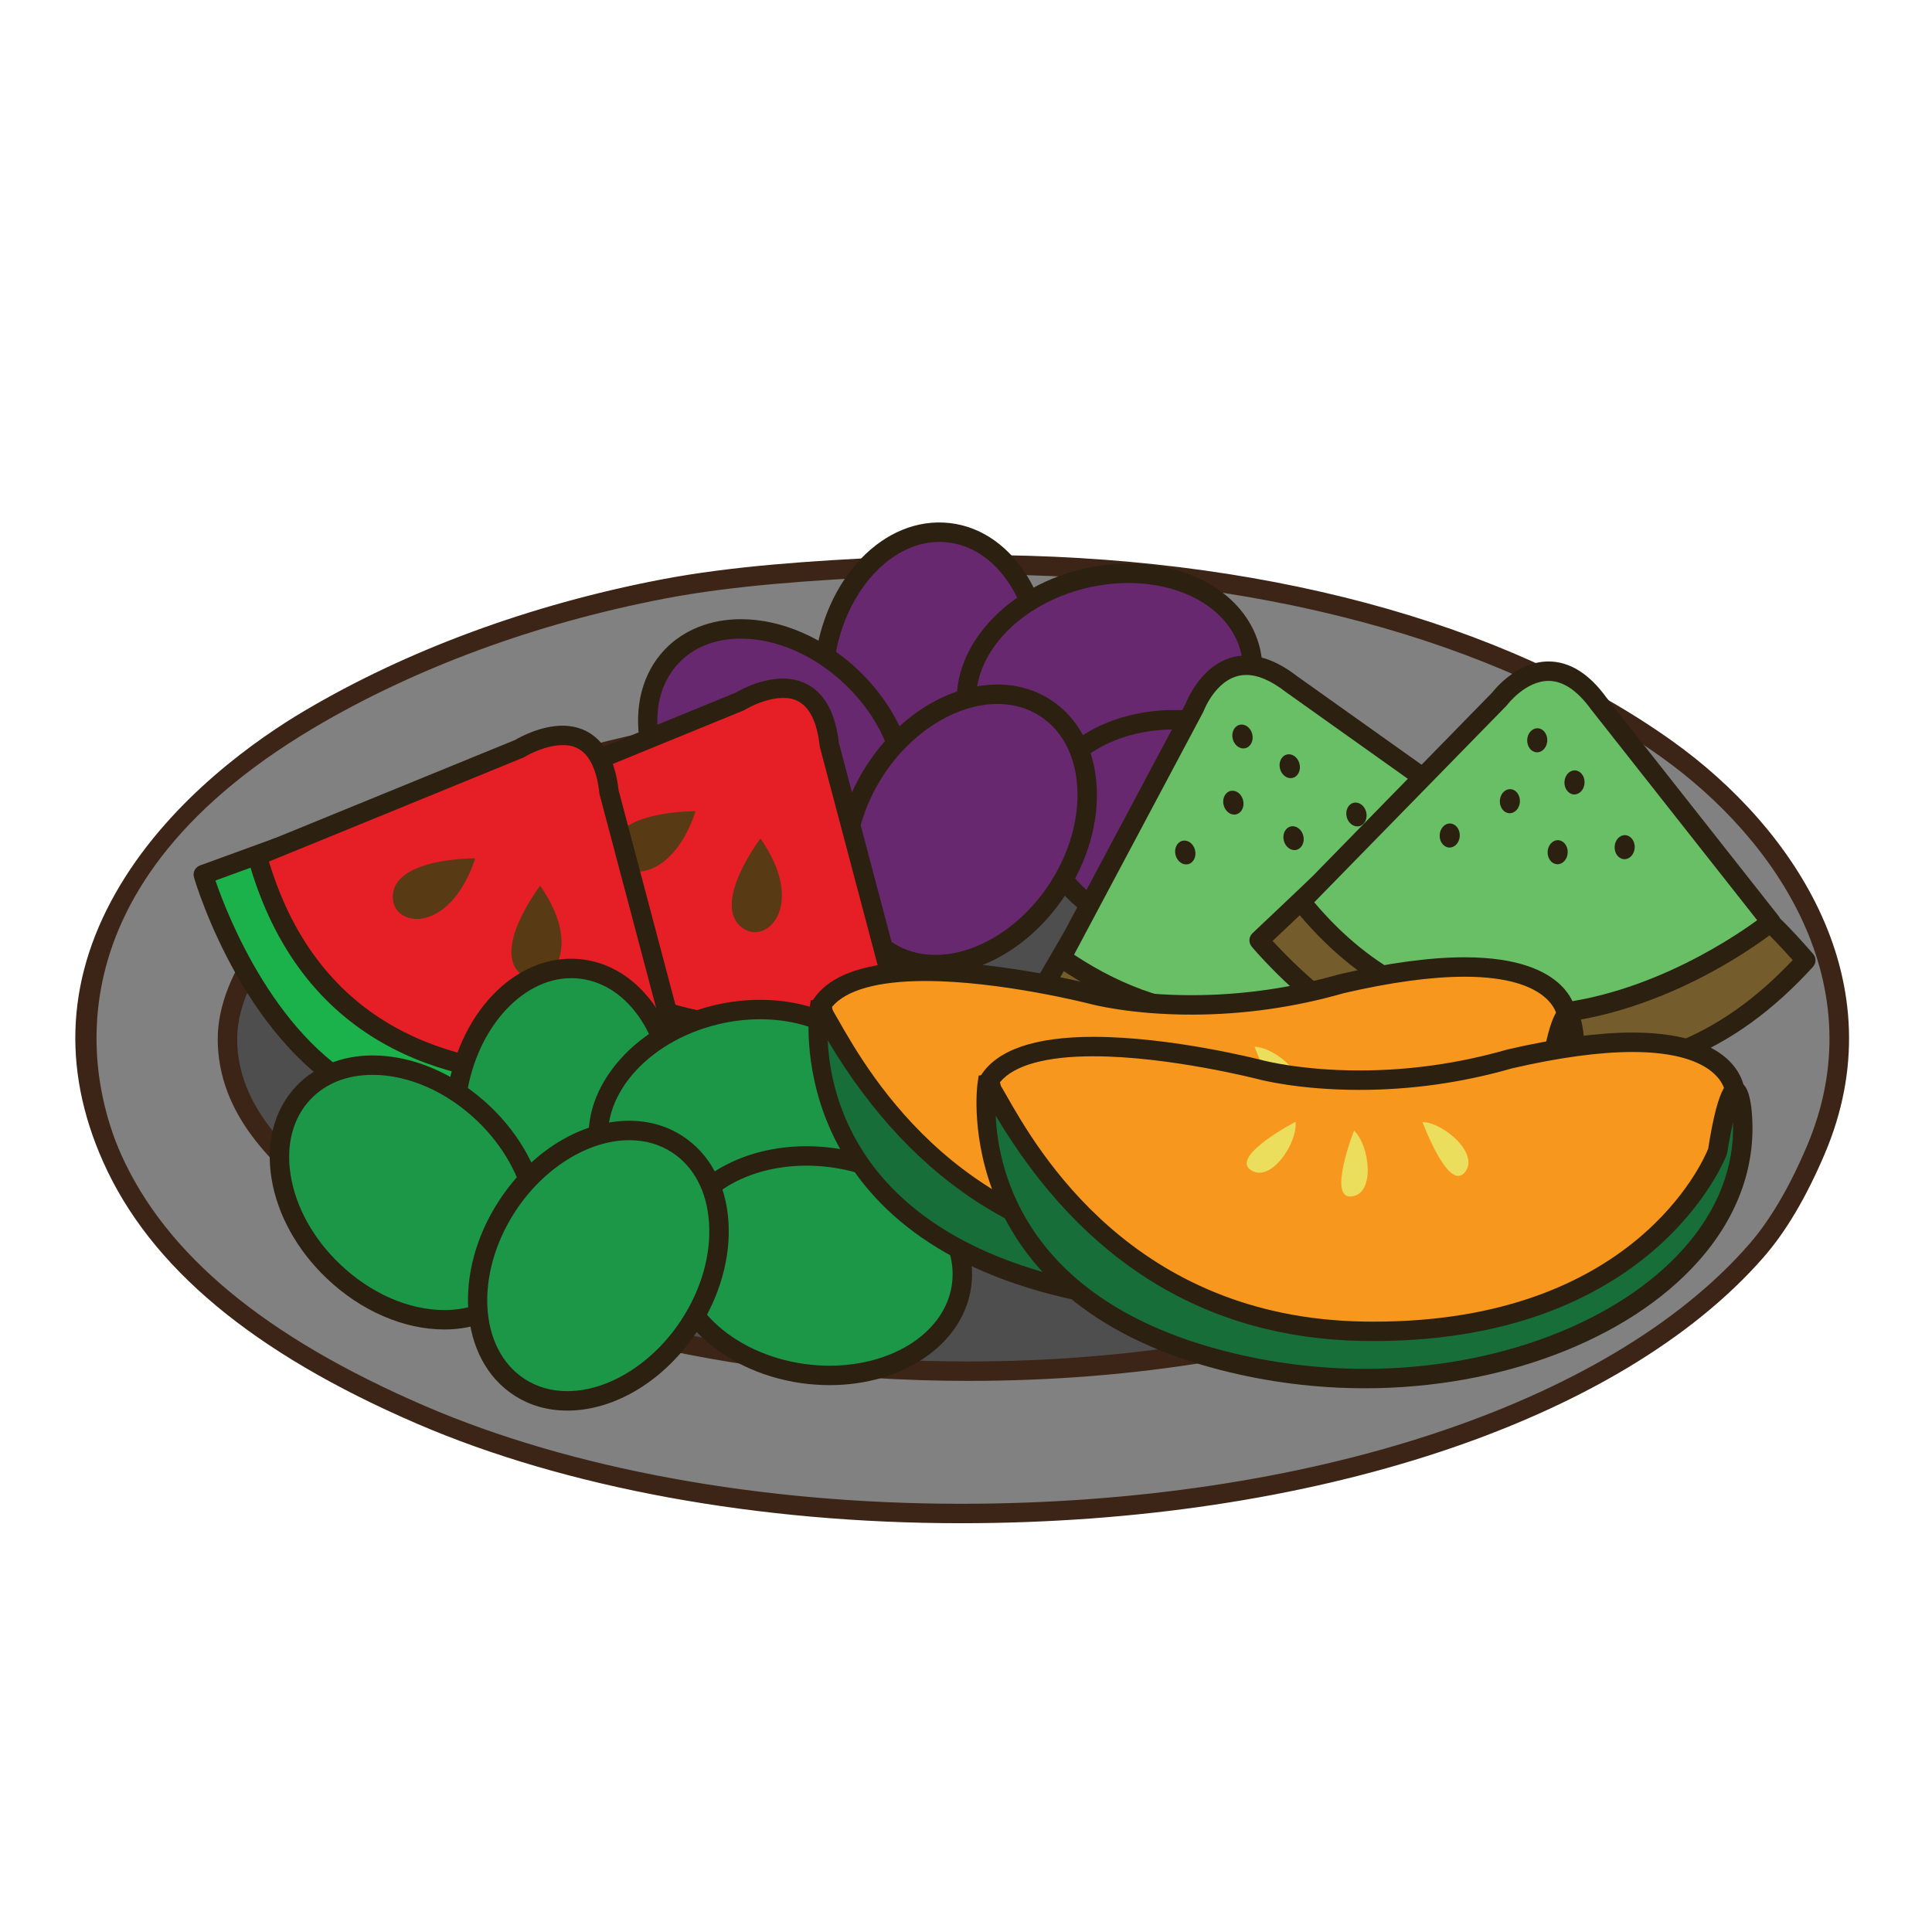 <?xml version="1.0" encoding="utf-8"?>
<!-- Generator: Adobe Illustrator 16.0.0, SVG Export Plug-In . SVG Version: 6.00 Build 0)  -->
<!DOCTYPE svg PUBLIC "-//W3C//DTD SVG 1.1//EN" "http://www.w3.org/Graphics/SVG/1.1/DTD/svg11.dtd">
<svg version="1.1" id="Layer_1" xmlns="http://www.w3.org/2000/svg" xmlns:xlink="http://www.w3.org/1999/xlink" x="0px" y="0px"
	 width="500px" height="500px" viewBox="0 0 500 500" enable-background="new 0 0 500 500" xml:space="preserve">
<g id="Layer_1_copy_40">
	<g>
		<g>
			<path fill="#4E4E4E" d="M458.476,277.247c0,51.29-94.468,92.869-210.991,92.869c-116.528,0-210.991-41.579-210.991-92.869
				c0-51.296,94.463-92.879,210.991-92.879C364.008,184.368,458.476,225.95,458.476,277.247z"/>
			<path fill="#3C2517" d="M247.484,372.63c-56.699,0-110.045-9.731-150.203-27.411c-40.82-17.97-63.302-42.107-63.302-67.973
				c0-25.868,22.477-50.007,63.302-67.978c40.158-17.68,93.504-27.417,150.203-27.417c56.694,0,110.041,9.737,150.204,27.417
				c40.818,17.971,63.301,42.109,63.301,67.978c0,25.863-22.481,50.003-63.301,67.973
				C357.524,362.898,304.179,372.63,247.484,372.63z M247.484,186.88c-114.956,0-208.479,40.538-208.479,90.366
				c0,49.826,93.522,90.357,208.479,90.357c114.954,0,208.474-40.531,208.474-90.357C455.958,227.418,362.438,186.88,247.484,186.88
				z"/>
		</g>
		<g>
			<path fill="#818181" d="M230.185,146.69c81.255-3.87,153.572,13.194,201.17,47.159c26.855,19.167,58.247,57.827,38.5,103.958
				c-3.744,8.736-8.748,18.377-15.398,25.981c-62.989,72.01-240.283,87.78-345.546,42.353
				c-36.137-15.601-66.477-36.398-79.886-66.412C5.249,246.52,47.244,205.577,80.038,186.15
				c25.009-14.809,56.004-26.885,91.438-33.685C189.324,149.033,209.723,147.66,230.185,146.69z M172.435,190.964
				c-35.378,7.081-65.175,18.252-89.508,37.54c-9.402,7.455-24.105,24.444-24.065,40.419c0.046,18.841,14.682,31.976,26.95,41.386
				c63.636,48.832,194.983,58.055,282.015,25.035c26.645-10.117,72.187-33.003,72.187-66.421c0-19.232-15.364-33.876-29.834-44.275
				c-44.167-31.73-109.271-43.746-179.022-40.422C209.697,185.247,190.767,187.293,172.435,190.964z"/>
			<path fill="#3C2517" d="M248.654,394.207c-52.274,0-102.255-9.15-140.737-25.754c-42.468-18.328-69.023-40.479-81.191-67.698
				c-10.959-24.528-9.464-48.68,4.439-71.781c13.67-22.708,35.683-37.933,47.59-44.985c26.623-15.767,58.521-27.521,92.245-33.991
				c18.291-3.519,39.194-4.876,59.069-5.821c7.555-0.358,15.165-0.542,22.604-0.542c72.638,0,136.615,17.107,180.146,48.168
				c31.524,22.507,58.423,62.432,39.344,106.993c-4.836,11.294-10.011,20.013-15.815,26.647
				C419.25,367.855,339.664,394.207,248.654,394.207z M252.673,148.664c-7.36,0-14.889,0.181-22.369,0.538
				c-19.682,0.935-40.377,2.275-58.357,5.732c-33.161,6.363-64.497,17.906-90.626,33.38
				c-72.874,43.168-56.699,95.405-50.003,110.389c11.629,26.02,37.337,47.324,78.589,65.132
				c37.872,16.343,87.146,25.34,138.748,25.34c89.602,0,167.736-25.688,203.91-67.04c5.449-6.234,10.354-14.517,14.979-25.32
				c17.905-41.812-7.707-79.548-37.646-100.917C387.21,165.438,324.272,148.664,252.673,148.664z M250.637,357.373
				c-0.008,0-0.004,0-0.008,0c-67.388,0-129.569-16.852-166.349-45.066c-13.785-10.578-27.887-23.998-27.932-43.375
				c-0.045-17.81,16.344-35.523,25.013-42.401c22.927-18.165,51.706-30.251,90.579-38.03c17.755-3.557,36.529-5.713,59.096-6.787
				c7.484-0.355,14.976-0.536,22.271-0.536c65.858,0,120.613,14.325,158.336,41.43c20.782,14.933,30.888,30.087,30.888,46.315
				c0,36.776-51.616,60.345-73.812,68.771C334.782,350.568,293.948,357.373,250.637,357.373z M253.307,186.206
				c-7.214,0-14.625,0.178-22.036,0.531c-22.302,1.062-40.842,3.188-58.342,6.692c-38.062,7.616-66.164,19.39-88.44,37.041
				c-9.31,7.384-23.146,23.715-23.113,38.449c0.045,17.192,13.153,29.565,25.968,39.397c35.928,27.568,96.97,44.029,163.286,44.029
				h0.009c42.1,0,83.397-6.871,116.297-19.353c21.217-8.058,70.565-30.429,70.565-64.071c0-14.49-9.417-28.307-28.79-42.233
				C371.845,200.205,318.104,186.206,253.307,186.206z"/>
		</g>
	</g>
	<g>
		<path fill="#682870" d="M269.337,178.298c-2.331,20.576-16.76,35.829-32.232,34.079c-15.466-1.755-26.117-19.854-23.786-40.429
			c2.331-20.572,16.764-35.829,32.228-34.079C261.018,139.625,271.668,157.723,269.337,178.298z"/>
		<path fill="#2C2010" d="M239.527,215.027c-0.899,0-1.798-0.048-2.706-0.152c-16.819-1.907-28.485-21.291-25.997-43.211
			c2.483-21.936,17.904-38.237,35.005-36.292c16.821,1.908,28.487,21.292,26.01,43.209
			C269.48,199.361,255.589,215.027,239.527,215.027z M243.123,140.248c-13.276,0-25.273,14.049-27.308,31.985
			c-2.171,19.161,7.507,36.051,21.57,37.645c14.1,1.599,27.309-12.967,29.456-31.864c2.167-19.163-7.51-36.05-21.581-37.644
			C244.547,140.289,243.833,140.248,243.123,140.248z"/>
	</g>
	<g>
		
			<ellipse transform="matrix(0.973 -0.232 0.232 0.973 -33.304 71.59)" fill="#682870" cx="287.172" cy="177.137" rx="37.491" ry="28.188"/>
		<path fill="#2C2010" d="M282.371,208.436c-17.255,0-30.962-8.841-34.106-21.996c-3.93-16.464,10.324-34.03,31.775-39.157
			c3.966-0.948,7.981-1.427,11.944-1.427c17.254,0,30.958,8.836,34.104,21.99c3.938,16.466-10.316,34.032-31.771,39.163
			C290.35,207.957,286.33,208.436,282.371,208.436z M291.984,150.884c-3.568,0-7.193,0.434-10.773,1.29
			c-18.76,4.482-31.34,19.33-28.055,33.097c2.592,10.849,14.333,18.135,29.215,18.135c3.564,0,7.193-0.435,10.773-1.29
			c18.76-4.483,31.341-19.332,28.051-33.101C318.604,158.17,306.862,150.884,291.984,150.884z"/>
	</g>
	<g>
		<path fill="#682870" d="M303.104,242.576c-20.51-2.862-35.389-17.674-33.239-33.099c2.147-15.419,20.518-25.595,41.024-22.736
			c20.511,2.86,35.39,17.676,33.239,33.093C341.98,235.255,323.61,245.434,303.104,242.576z"/>
		<path fill="#2C2010" d="M309.981,245.572c-2.391,0-4.817-0.171-7.224-0.506c-21.846-3.045-37.717-19.164-35.385-35.935
			c2.052-14.709,17.462-25.387,36.637-25.387c2.393,0,4.822,0.171,7.229,0.507c10.453,1.458,19.879,5.913,26.54,12.547
			c6.852,6.822,9.989,15.127,8.837,23.384C344.568,234.898,329.158,245.572,309.981,245.572z M304.011,188.775
			c-16.644,0-29.956,8.854-31.659,21.051c-1.947,14.02,12.002,27.592,31.104,30.262c2.171,0.305,4.369,0.458,6.527,0.458
			c16.646,0,29.953-8.856,31.656-21.058c0.926-6.654-1.703-13.446-7.405-19.127c-5.893-5.869-14.311-9.822-23.688-11.131
			C308.368,188.927,306.168,188.775,304.011,188.775z"/>
	</g>
	<g>
		<path fill="#682870" d="M220.44,175.302c14.994,14.284,18.438,34.997,7.696,46.269c-10.737,11.272-31.598,8.829-46.583-5.458
			c-14.99-14.287-18.436-35-7.695-46.271C184.595,158.574,205.451,161.017,220.44,175.302z"/>
		<path fill="#2C2010" d="M210.285,231.169c-10.537,0-21.642-4.829-30.468-13.238c-15.968-15.217-19.458-37.567-7.781-49.823
			c4.834-5.069,11.819-7.861,19.675-7.861c10.536,0,21.641,4.824,30.47,13.235c15.964,15.212,19.459,37.563,7.778,49.82
			C225.129,228.375,218.141,231.169,210.285,231.169z M191.711,165.275c-6.562,0-12.104,2.18-16.031,6.303
			c-9.766,10.246-6.354,29.407,7.606,42.713c7.9,7.532,17.741,11.848,26.999,11.848c6.558,0,12.104-2.179,16.033-6.306
			c9.767-10.25,6.354-29.41-7.609-42.71C210.809,169.593,200.968,165.275,191.711,165.275z"/>
	</g>
	<g>
		
			<ellipse transform="matrix(0.546 -0.838 0.838 0.546 -66.244 307.173)" fill="#682870" cx="250.128" cy="214.671" rx="37.494" ry="28.189"/>
		<path fill="#2C2010" d="M242.108,252.163c-5.112,0-9.763-1.338-13.815-3.978c-6.989-4.551-11.198-12.369-11.853-22.016
			c-0.631-9.376,2.189-19.414,7.952-28.262c8.332-12.8,21.263-20.75,33.738-20.75c5.112,0,9.761,1.336,13.815,3.976
			c6.99,4.549,11.197,12.367,11.848,22.013c0.637,9.379-2.186,19.417-7.943,28.266C267.516,244.211,254.589,252.163,242.108,252.163
			z M258.131,182.185c-10.633,0-22.225,7.248-29.525,18.466c-5.172,7.941-7.707,16.882-7.146,25.18
			c0.547,8.03,3.944,14.473,9.576,18.143c3.224,2.096,6.949,3.158,11.072,3.158c10.633,0,22.225-7.245,29.529-18.468
			c5.168-7.938,7.703-16.878,7.143-25.176c-0.547-8.034-3.948-14.475-9.58-18.141C265.979,183.249,262.254,182.185,258.131,182.185z
			"/>
	</g>
	<g>
		<g>
			<path fill="#755C2D" d="M277.501,242.586l-10.455,17.938c0,0,37.713,25.441,70.272,16.57c32.56-8.863,52.639-22.214,66.94-51.395
				c-19.726-12.614-18.455-8.205-18.455-8.205L277.501,242.586z"/>
			<path fill="#2C2010" d="M322.622,281.486c-0.003,0-0.003,0-0.003,0c-28.664,0-55.837-18.104-56.982-18.875
				c-1.096-0.74-1.431-2.209-0.766-3.352l10.455-17.941c0.349-0.599,0.933-1.025,1.605-1.183l107.113-24.815
				c0.429-0.473,1.253-1.086,2.666-1.086c1.841,0,5.8,0.971,18.904,9.346c1.075,0.692,1.465,2.079,0.898,3.227
				c-13.857,28.278-33.075,43.058-68.535,52.713C333.191,280.826,328.024,281.486,322.622,281.486z M270.438,259.695
				c6.711,4.09,29.341,16.765,52.183,16.765h0.003c4.956,0,9.678-0.603,14.035-1.788c33.026-8.992,51.268-22.557,64.334-48.063
				c-8.564-5.364-12.171-6.818-13.551-7.205c-0.306,0.264-0.669,0.45-1.066,0.539l-107.249,24.85L270.438,259.695z"/>
		</g>
		<g>
			<path fill="#68BF65" d="M274.684,247.884l34.474-64.764c0,0,7.315-19.803,24.953-6.163l58.707,41.769
				C392.816,218.727,341.065,293.956,274.684,247.884z"/>
			<path fill="#2C2010" d="M318.478,265.336c-15.306,0-30.522-5.18-45.229-15.385c-1.048-0.726-1.387-2.123-0.788-3.246
				l34.408-64.634c0.625-1.585,5.293-12.421,15.666-12.421c4.138,0,8.551,1.79,13.112,5.318l58.632,41.706
				c1.115,0.799,1.391,2.342,0.613,3.476c-0.319,0.461-7.931,11.429-21.12,22.543C356.189,257.505,337.069,265.336,318.478,265.336z
				 M277.962,247.074c13.269,8.781,26.89,13.232,40.516,13.232c36.896,0,64.295-32.554,70.797-41.02l-56.624-40.279
				c-3.741-2.893-7.116-4.329-10.116-4.329c-7.491,0-10.982,9.218-11.017,9.313c-0.041,0.104-0.086,0.208-0.142,0.309
				L277.962,247.074z"/>
		</g>
		<g>
			<path fill="#2C2010" d="M321.715,207.101c0.413,1.673-0.383,3.301-1.775,3.647c-1.396,0.346-2.859-0.733-3.27-2.402
				c-0.416-1.666,0.38-3.298,1.778-3.644C319.842,204.361,321.303,205.436,321.715,207.101z"/>
		</g>
		<g>
			<path fill="#2C2010" d="M324.08,189.983c0.412,1.667-0.387,3.298-1.781,3.646c-1.394,0.344-2.858-0.734-3.271-2.402
				c-0.408-1.667,0.387-3.299,1.775-3.645C322.202,187.239,323.667,188.312,324.08,189.983z"/>
		</g>
		<g>
			<path fill="#2C2010" d="M337.292,216.292c0.414,1.669-0.379,3.301-1.772,3.65c-1.395,0.342-2.862-0.736-3.271-2.401
				c-0.413-1.669,0.379-3.301,1.776-3.644C335.418,213.548,336.887,214.625,337.292,216.292z"/>
		</g>
		<g>
			<path fill="#2C2010" d="M309.276,220.002c0.411,1.669-0.385,3.305-1.778,3.646c-1.395,0.343-2.857-0.732-3.268-2.405
				c-0.415-1.662,0.379-3.298,1.773-3.64C307.398,217.262,308.862,218.336,309.276,220.002z"/>
		</g>
		<g>
			<path fill="#2C2010" d="M336.311,197.677c0.41,1.666-0.386,3.297-1.783,3.64c-1.391,0.346-2.858-0.729-3.271-2.398
				c-0.413-1.67,0.383-3.302,1.781-3.644C334.433,194.93,335.896,196.003,336.311,197.677z"/>
		</g>
		<g>
			<path fill="#2C2010" d="M353.569,210.165c0.412,1.669-0.379,3.301-1.774,3.647c-1.396,0.342-2.866-0.732-3.271-2.401
				c-0.412-1.666,0.384-3.301,1.776-3.644C351.69,207.421,353.159,208.499,353.569,210.165z"/>
		</g>
	</g>
	<g>
		<g>
			<path fill="#1CB24B" d="M129.142,207.027l-19.508,7.112c0,0,12.745,43.671,43.446,57.662
				c30.705,14.001,54.68,16.565,84.336,3.276c-7.108-22.315-8.948-18.109-8.948-18.109L129.142,207.027z"/>
			<path fill="#2C2010" d="M199.945,286.303c-14.41,0-29.634-3.882-47.909-12.213c-31.39-14.306-44.282-57.419-44.814-59.249
				c-0.371-1.272,0.305-2.614,1.555-3.067l19.506-7.108c0.646-0.242,1.368-0.201,1.989,0.116l98.233,49.389
				c0.146-0.021,0.298-0.032,0.45-0.032c2.331,0,4.919,1.543,10.855,20.176c0.39,1.22-0.201,2.537-1.368,3.057
				C225.029,283.381,212.438,286.303,199.945,286.303z M112.776,215.667c3.07,8.956,15.971,42.285,41.344,53.847
				c17.842,8.135,31.973,11.76,45.825,11.76c11.135,0,22.399-2.483,34.378-7.588c-3.16-9.604-5.004-13.023-5.814-14.205
				c-0.408,0.015-0.803-0.082-1.171-0.265l-98.353-49.457L112.776,215.667z"/>
		</g>
		<g>
			<path fill="#E61E25" d="M123.588,209.298l67.915-27.766c0,0,20.499-12.821,23.127,11.216l18.448,69.646
				C233.078,262.395,145.19,287.165,123.588,209.298z"/>
			<path fill="#2C2010" d="M202.272,268.654c-29.574,0-67.654-10.182-81.105-58.688c-0.346-1.227,0.29-2.517,1.469-2.996
				l67.732-27.691c1.112-0.66,6.514-3.677,12.243-3.677c4.71,0,12.841,2.173,14.494,16.681l18.4,69.467
				c0.353,1.327-0.425,2.69-1.748,3.063C233.2,264.971,219.928,268.654,202.272,268.654z M126.629,210.771
				c13.13,43.616,48.255,52.854,75.644,52.854c12.699,0,23.188-2.021,27.716-3.061L212.2,193.391
				c-0.037-0.123-0.056-0.246-0.071-0.372c-1.353-12.39-7.498-12.39-9.517-12.39c-4.041,0-8.425,2.19-9.778,3.034
				c-0.123,0.077-0.249,0.141-0.383,0.197L126.629,210.771z"/>
		</g>
		<g>
			<path fill="#583A14" d="M180.019,209.945c0,0-21.552-0.238-21.344,10.149C158.831,227.913,173.457,229.731,180.019,209.945z"/>
		</g>
		<g>
			<path fill="#583A14" d="M196.812,217.013c0,0-13.053,17.146-4.596,23.18C198.581,244.739,208.774,234.088,196.812,217.013z"/>
		</g>
	</g>
	<g>
		<g>
			<path fill="#755C2D" d="M340.943,229.081l-15.079,14.272c0,0,29.039,35.021,62.772,35.667
				c33.742,0.646,56.763-6.517,78.697-30.495c-15.385-17.656-15.399-13.062-15.399-13.062L340.943,229.081z"/>
			<path fill="#2C2010" d="M392.689,281.574c-1.35,0-2.714-0.012-4.101-0.04c-34.49-0.657-63.447-35.11-64.662-36.575
				c-0.844-1.021-0.755-2.521,0.208-3.432l15.079-14.272c0.502-0.476,1.178-0.717,1.874-0.688l109.761,6.316
				c0.47-0.293,1.045-0.471,1.706-0.471c1.426,0,4.075,0,16.676,14.462c0.84,0.962,0.82,2.408-0.037,3.349
				C448.82,272.493,426.655,281.574,392.689,281.574z M329.355,243.508c6.375,7.001,31.447,32.463,59.334,33
				c1.351,0.024,2.685,0.037,4,0.037c31.962,0,52.151-7.9,71.255-28.066c-6.707-7.558-9.764-9.962-10.973-10.725
				c-0.367,0.167-0.776,0.238-1.182,0.224l-109.906-6.328L329.355,243.508z"/>
		</g>
		<g>
			<path fill="#68BF65" d="M336.745,233.37l51.302-52.457c0,0,12.588-16.941,25.678,1.11l44.592,56.585
				C458.315,238.608,387.5,296.252,336.745,233.37z"/>
			<path fill="#2C2010" d="M393.987,265.257c-23.05,0-42.971-10.196-59.2-30.31c-0.8-0.99-0.733-2.424,0.16-3.335l51.195-52.348
				c0.896-1.152,6.637-8.076,14.621-8.076c5.446,0,10.492,3.148,14.994,9.359l44.53,56.503c0.852,1.082,0.681,2.64-0.387,3.509
				C458.665,241.568,429.153,265.257,393.987,265.257z M340.122,233.513c14.96,17.732,33.072,26.717,53.865,26.717
				c28.365,0,53.669-16.894,60.77-22.08l-43.006-54.572c-3.566-4.913-7.243-7.363-10.986-7.363c-5.978,0-10.657,6.14-10.706,6.203
				c-0.062,0.087-0.142,0.177-0.216,0.253L340.122,233.513z"/>
		</g>
		<g>
			<path fill="#2C2010" d="M393.352,207.461c-0.073,1.718-1.298,3.06-2.731,3.001c-1.436-0.06-2.539-1.51-2.461-3.22
				c0.074-1.721,1.298-3.063,2.729-3.004C392.326,204.302,393.426,205.744,393.352,207.461z"/>
		</g>
		<g>
			<path fill="#2C2010" d="M400.434,191.699c-0.069,1.712-1.297,3.06-2.728,2.999c-1.439-0.062-2.54-1.507-2.47-3.225
				c0.078-1.718,1.298-3.058,2.732-2.997C399.404,188.537,400.508,189.981,400.434,191.699z"/>
		</g>
		<g>
			<path fill="#2C2010" d="M405.717,220.663c-0.07,1.714-1.294,3.064-2.729,3.001c-1.439-0.064-2.539-1.506-2.465-3.224
				c0.073-1.714,1.293-3.06,2.731-3C404.688,217.503,405.792,218.946,405.717,220.663z"/>
		</g>
		<g>
			<path fill="#2C2010" d="M377.786,216.344c-0.074,1.717-1.298,3.063-2.733,3c-1.435-0.062-2.535-1.51-2.465-3.223
				c0.074-1.714,1.298-3.06,2.736-3C376.756,213.184,377.856,214.629,377.786,216.344z"/>
		</g>
		<g>
			
				<ellipse transform="matrix(0.043 -0.999 0.999 0.043 187.753 600.791)" fill="#2C2010" cx="407.415" cy="202.412" rx="3.115" ry="2.602"/>
		</g>
		<g>
			<path fill="#2C2010" d="M423.061,219.358c-0.077,1.717-1.298,3.063-2.736,3c-1.436-0.063-2.534-1.505-2.457-3.223
				c0.07-1.714,1.294-3.06,2.726-2.996C422.03,216.198,423.13,217.645,423.061,219.358z"/>
		</g>
	</g>
	<g>
		<g>
			<path fill="#1CB24B" d="M72.119,219.232l-19.507,7.108c0,0,12.744,43.672,43.449,57.668
				c30.701,13.998,54.677,16.564,84.333,3.271c-7.108-22.312-8.945-18.104-8.945-18.104L72.119,219.232z"/>
			<path fill="#2C2010" d="M142.923,298.508c-14.41,0-29.631-3.878-47.906-12.209C63.625,271.99,50.736,228.875,50.2,227.05
				c-0.371-1.271,0.31-2.617,1.551-3.071l19.51-7.108c0.648-0.238,1.372-0.196,1.989,0.115l98.233,49.39
				c0.146-0.022,0.298-0.03,0.45-0.03c2.334,0,4.922,1.545,10.855,20.17c0.391,1.219-0.201,2.534-1.368,3.059
				C168.007,295.586,155.415,298.508,142.923,298.508z M55.754,227.875c3.07,8.956,15.976,42.281,41.349,53.848
				c17.837,8.131,31.968,11.76,45.82,11.76c11.132,0,22.396-2.487,34.378-7.596c-3.156-9.596-5.005-13.02-5.814-14.199
				c-0.379,0-0.8-0.084-1.167-0.268l-98.36-49.452L55.754,227.875z"/>
		</g>
		<g>
			<path fill="#E61E25" d="M66.565,221.504l67.915-27.764c0,0,20.499-12.82,23.127,11.213l18.448,69.646
				C176.056,274.6,88.165,299.372,66.565,221.504z"/>
			<path fill="#2C2010" d="M145.254,280.861c-29.578,0-67.658-10.184-81.108-58.688c-0.344-1.227,0.289-2.513,1.467-2.996
				l67.733-27.69c1.112-0.662,6.515-3.677,12.243-3.677c4.714,0,12.845,2.173,14.499,16.682l18.396,69.465
				c0.35,1.328-0.425,2.691-1.747,3.064C176.178,277.176,162.905,280.861,145.254,280.861z M69.606,222.972
				c13.13,43.62,48.26,52.858,75.647,52.858c12.67,0,23.181-2.027,27.712-3.061l-17.789-67.171
				c-0.034-0.123-0.056-0.249-0.066-0.372c-1.357-12.39-7.503-12.39-9.521-12.39c-4.041,0-8.428,2.188-9.777,3.032
				c-0.119,0.078-0.245,0.141-0.379,0.197L69.606,222.972z"/>
		</g>
		<g>
			<path fill="#583A14" d="M122.992,222.146c0,0-21.548-0.234-21.343,10.154C101.81,240.119,116.438,241.94,122.992,222.146z"/>
		</g>
		<g>
			<path fill="#583A14" d="M139.789,229.221c0,0-13.053,17.143-4.599,23.177C141.559,256.941,151.749,246.289,139.789,229.221z"/>
		</g>
	</g>
	<g>
		<path fill="#1C9647" d="M174.056,291.195c-2.331,20.574-16.76,35.83-32.232,34.082c-15.47-1.756-26.117-19.858-23.786-40.432
			c2.334-20.574,16.763-35.832,32.229-34.076C165.735,252.52,176.387,270.619,174.056,291.195z"/>
		<path fill="#2C2010" d="M144.247,327.927c-0.899,0-1.8-0.053-2.707-0.153c-16.822-1.91-28.485-21.293-26.001-43.211
			c2.49-21.94,17.886-38.229,35.009-36.294c16.823,1.91,28.485,21.291,26.006,43.21
			C174.196,312.257,160.312,327.927,144.247,327.927z M147.842,253.145c-13.279,0-25.273,14.051-27.303,31.983
			c-2.175,19.164,7.502,36.05,21.566,37.649c14.119,1.588,27.31-12.971,29.451-31.865c2.168-19.165-7.506-36.055-21.573-37.645
			C149.266,253.188,148.552,253.145,147.842,253.145z"/>
	</g>
	<g>
		<path fill="#1C9647" d="M198.447,317.461c-20.143,4.811-39.394-3.564-43.018-18.708c-3.617-15.142,9.777-31.317,29.913-36.129
			c20.142-4.812,39.396,3.565,43.018,18.703C231.978,296.467,218.586,312.648,198.447,317.461z"/>
		<path fill="#2C2010" d="M187.086,321.332c-17.25,0-30.953-8.837-34.104-21.993c-3.932-16.467,10.325-34.032,31.775-39.159
			c3.968-0.945,7.983-1.424,11.946-1.424c17.253,0,30.957,8.836,34.102,21.989c3.938,16.464-10.32,34.032-31.775,39.159
			C195.067,320.852,191.046,321.332,187.086,321.332z M196.704,263.782c-3.569,0-7.194,0.431-10.777,1.288
			c-18.757,4.48-31.342,19.328-28.051,33.096c2.594,10.852,14.332,18.141,29.21,18.141c3.568,0,7.193-0.437,10.777-1.291
			c18.761-4.486,31.344-19.334,28.051-33.102C223.322,271.068,211.586,263.782,196.704,263.782z"/>
	</g>
	<g>
		<path fill="#1C9647" d="M207.823,355.477c-20.507-2.863-35.386-17.68-33.239-33.1c2.147-15.422,20.518-25.598,41.023-22.738
			c20.507,2.858,35.389,17.678,33.241,33.096C246.699,348.154,228.33,358.333,207.823,355.477z"/>
		<path fill="#2C2010" d="M214.697,358.473c-2.391,0-4.818-0.171-7.224-0.504c-21.841-3.058-37.717-19.175-35.381-35.938
			c2.052-14.713,17.458-25.389,36.634-25.389c2.391,0,4.826,0.172,7.228,0.506c10.457,1.461,19.886,5.914,26.545,12.547
			c6.852,6.82,9.989,15.129,8.836,23.386C249.287,347.788,233.88,358.473,214.697,358.473z M208.727,301.673
			c-16.641,0-29.953,8.854-31.653,21.048c-1.95,14.021,11.997,27.596,31.1,30.266c2.167,0.306,4.364,0.455,6.524,0.455
			c16.645,0,29.961-8.855,31.66-21.055c0.93-6.658-1.703-13.449-7.405-19.125c-5.897-5.873-14.31-9.824-23.689-11.134
			C213.088,301.824,210.887,301.673,208.727,301.673z"/>
	</g>
	<g>
		<path fill="#1C9647" d="M125.163,288.2c14.994,14.282,18.43,34.997,7.696,46.271c-10.745,11.269-31.601,8.822-46.591-5.463
			c-14.985-14.285-18.433-34.997-7.692-46.266C89.313,271.473,110.17,273.913,125.163,288.2z"/>
		<path fill="#2C2010" d="M115.003,344.066c-10.536,0-21.642-4.826-30.467-13.239c-7.643-7.283-12.699-16.399-14.242-25.671
			c-1.587-9.539,0.71-18.113,6.461-24.15c4.833-5.066,11.818-7.859,19.678-7.859c10.536,0,21.638,4.822,30.464,13.232
			c15.971,15.211,19.458,37.562,7.781,49.823C129.845,341.273,122.858,344.066,115.003,344.066z M96.433,278.171
			c-6.564,0-12.107,2.179-16.038,6.302c-4.636,4.864-6.462,11.918-5.141,19.856c1.364,8.206,5.893,16.321,12.751,22.856
			c7.9,7.528,17.741,11.85,26.998,11.85c6.562,0,12.104-2.18,16.035-6.303c9.763-10.254,6.353-29.414-7.607-42.717
			C115.527,282.49,105.687,278.171,96.433,278.171z"/>
	</g>
	<g>
		<g>
			<path fill="#F8971D" d="M405.475,262.84c0,0-1.011-21.521-58.236-8.264c-36.345,10.432-64.459,2.807-64.459,2.807
				s-58.827-15.246-70.274,2.817c0.988,0.584,0.804,11.438,0.804,11.438s1.199,21.285,17.067,33.934
				c15.863,12.65,75.098,29.923,87.146,27.51c12.046-2.409,66.662-16.461,74.091-30.919
				C399.044,287.705,407.293,278.342,405.475,262.84z"/>
			<path fill="#2C2010" d="M314.667,335.827c0,0,0,0-0.005,0c-16.23-0.005-70.26-15.849-85.856-28.288
				c-16.555-13.197-17.96-34.842-18.013-35.756c0.063-4.061-0.07-8.827-0.375-10.174c-0.164-0.248-0.285-0.522-0.36-0.816
				c-0.16-0.666-0.045-1.361,0.319-1.938c4.205-6.633,13.997-10,29.106-10c20.188,0,42.97,5.848,43.929,6.095
				c0.122,0.031,9.852,2.605,24.938,2.605c12.863,0,25.712-1.816,38.192-5.396c12.67-2.94,23.556-4.413,32.485-4.413
				c27.932,0,28.931,14.364,28.962,14.976c1.506,12.812-3.544,21.678-9.384,31.945c-1.566,2.74-3.184,5.581-4.756,8.645
				c-9.05,17.61-75.176,32.106-75.838,32.236C317.087,335.734,315.989,335.827,314.667,335.827z M215.329,260.58
				c0.383,1.804,0.596,5.038,0.491,11.104c0.008,0.01,1.36,20.155,16.12,31.924c14.64,11.677,67.461,27.189,82.727,27.189l0,0
				c0.975,0,1.769-0.061,2.36-0.178c18.739-3.748,66.175-17.59,72.346-29.605c1.629-3.158,3.271-6.043,4.859-8.834
				c5.629-9.892,10.078-17.703,8.748-29.045c-0.021-0.227-1.179-10.359-23.953-10.359c-8.547,0-19.055,1.431-31.226,4.248
				c-12.804,3.681-26.121,5.564-39.453,5.564c-15.811,0-25.808-2.665-26.228-2.777c-0.2-0.051-23.105-5.925-42.639-5.925
				C227.271,253.885,218.966,256.193,215.329,260.58z"/>
		</g>
		<g>
			<path fill="#176E38" d="M211.991,261.379c0,0-7.927,53.631,61.147,71.301c69.079,17.674,139.561-17.865,134.136-65.26
				c-2.176-14.893-6.224,11.045-6.224,11.045s-17.21,47.792-91.635,46.588C234.992,323.848,212.995,257.102,211.991,261.379z"/>
			<path fill="#2C2010" d="M309.815,339.805c-12.585,0-25.132-1.576-37.298-4.693c-70.458-18.02-63.097-73.541-63.016-74.101
				l0.317-2.147l2.323-0.196c1.806,0,2.428,1.089,4.729,5.142c8.112,14.287,32.805,57.766,92.586,58.728
				c0.918,0.016,1.814,0.024,2.714,0.024c36.281,0,57.866-12.223,69.58-22.477c11.752-10.281,16.232-20.702,16.856-22.275
				c2.759-17.514,5.209-17.514,6.997-17.514c3.171,0,3.787,4.234,4.155,6.764c1.637,14.248-3.134,28.041-13.771,39.969
				C377.952,327.246,344.933,339.805,309.815,339.805z M214.214,269.242c0.654,14.787,8.087,47.838,59.552,61.002
				c11.758,3.008,23.886,4.531,36.051,4.531c33.726,0,65.309-11.916,82.421-31.1c8.817-9.879,13.197-21.101,12.789-32.65
				c-0.551,2.445-1.089,5.255-1.49,7.828l-0.12,0.465c-0.171,0.481-18.234,48.271-91.243,48.271c-0.93,0-1.852-0.009-2.795-0.022
				C268.838,326.913,236.836,307.292,214.214,269.242z"/>
		</g>
		<g>
			<path fill="#EADE5C" d="M291.816,270.837c0,0-16.866,8.834-11.646,12.448C285.389,286.902,292.419,276.262,291.816,270.837z"/>
		</g>
		<g>
			<path fill="#EADE5C" d="M306.952,273.135c0,0-6.968,17.723-0.654,17.035C312.611,289.486,310.956,276.841,306.952,273.135z"/>
		</g>
		<g>
			<path fill="#EADE5C" d="M324.679,270.904c0,0,6.576,17.867,10.836,13.162C339.772,279.355,330.132,271.004,324.679,270.904z"/>
		</g>
	</g>
	<g>
		<g>
			<path fill="#F8971D" d="M448.942,282.318c0,0-1.012-21.521-58.237-8.27c-36.345,10.439-64.454,2.812-64.454,2.812
				s-58.833-15.252-70.28,2.816c0.99,0.586,0.805,11.438,0.805,11.438s1.201,21.28,17.066,33.933
				c15.864,12.651,75.1,29.922,87.146,27.512c12.046-2.408,66.663-16.463,74.095-30.92
				C442.511,307.182,450.761,297.822,448.942,282.318z"/>
			<path fill="#2C2010" d="M358.134,355.307c0,0,0,0-0.003,0c-16.231-0.008-70.259-15.854-85.857-28.291
				c-16.555-13.197-17.955-34.843-18.008-35.757c0.061-4.06-0.074-8.825-0.379-10.172c-0.168-0.248-0.291-0.524-0.361-0.817
				c-0.155-0.666-0.041-1.36,0.322-1.938c4.202-6.633,13.994-9.999,29.106-9.999c20.184,0,42.966,5.844,43.925,6.094
				c0.123,0.032,9.854,2.607,24.942,2.607c12.862,0,25.712-1.816,38.188-5.4c12.671-2.938,23.557-4.41,32.489-4.41
				c27.927,0,28.927,14.366,28.957,14.976c1.509,12.81-3.539,21.676-9.384,31.94c-1.562,2.743-3.179,5.582-4.751,8.65
				c-9.055,17.609-75.181,32.1-75.837,32.232C360.555,355.209,359.458,355.307,358.134,355.307z M258.801,280.057
				c0.379,1.805,0.592,5.039,0.486,11.103c0.008,0.016,1.361,20.157,16.12,31.925c14.641,11.676,67.461,27.188,82.727,27.188l0,0
				c0.976,0,1.771-0.06,2.36-0.178c18.745-3.748,66.176-17.587,72.351-29.601c1.629-3.165,3.269-6.056,4.859-8.843
				c5.629-9.891,10.071-17.694,8.744-29.037c-0.022-0.232-1.18-10.359-23.949-10.359c-8.551,0-19.058,1.428-31.229,4.246
				c-12.8,3.68-26.115,5.562-39.447,5.562c-15.815,0.002-25.812-2.664-26.229-2.776c-0.202-0.05-23.109-5.923-42.64-5.923
				C270.738,273.363,262.434,275.67,258.801,280.057z"/>
		</g>
		<g>
			<path fill="#176E38" d="M255.458,280.852c0,0-7.923,53.633,61.153,71.303c69.073,17.673,139.555-17.861,134.134-65.256
				c-2.178-14.896-6.228,11.045-6.228,11.045s-17.204,47.791-91.635,46.588C278.459,343.325,256.462,276.579,255.458,280.852z"/>
			<path fill="#2C2010" d="M353.282,359.284c-12.577,0-25.128-1.575-37.293-4.692c-70.457-18.023-63.101-73.544-63.019-74.107
				l0.319-2.144l2.323-0.196c1.803,0,2.425,1.09,4.725,5.143c8.117,14.286,32.807,57.765,92.59,58.73
				c0.911,0.016,1.812,0.021,2.707,0.021c67.143,0,85.14-41.497,86.439-44.745c2.759-17.521,5.209-17.521,6.998-17.521
				c3.171,0,3.792,4.233,4.16,6.762c1.632,14.249-3.139,28.047-13.778,39.969C421.421,346.725,388.4,359.284,353.282,359.284z
				 M257.682,288.719c0.657,14.786,8.09,47.838,59.555,61.002c11.759,3.006,23.891,4.537,36.047,4.537
				c33.728,0,65.309-11.922,82.422-31.101c8.813-9.884,13.198-21.105,12.793-32.652c-0.555,2.44-1.094,5.252-1.491,7.829
				l-0.122,0.461c-0.176,0.49-18.761,49.408-94.04,48.249C312.307,346.391,280.309,326.77,257.682,288.719z"/>
		</g>
		<g>
			<path fill="#EADE5C" d="M335.284,290.314c0,0-16.866,8.834-11.644,12.447C328.86,306.375,335.888,295.74,335.284,290.314z"/>
		</g>
		<g>
			<path fill="#EADE5C" d="M350.42,292.611c0,0-6.968,17.725-0.651,17.035C356.082,308.958,354.428,296.316,350.42,292.611z"/>
		</g>
		<g>
			<path fill="#EADE5C" d="M368.146,290.378c0,0,6.575,17.87,10.836,13.16C383.244,298.833,373.6,290.48,368.146,290.378z"/>
		</g>
	</g>
	<g>
		<path fill="#1C9647" d="M178.461,342.936c-11.298,17.353-31.032,24.535-44.081,16.043c-13.046-8.5-14.462-29.449-3.163-46.805
			c11.298-17.351,31.027-24.529,44.072-16.037C188.335,304.627,189.759,325.582,178.461,342.936z"/>
		<path fill="#2C2010" d="M146.823,365.062c-5.112,0-9.759-1.34-13.812-3.979c-14.188-9.233-15.938-31.793-3.904-50.281
			c8.336-12.796,21.263-20.747,33.743-20.747c5.111,0,9.758,1.334,13.811,3.973c6.989,4.554,11.198,12.371,11.852,22.019
			c0.637,9.376-2.186,19.417-7.944,28.263C172.233,357.105,159.303,365.062,146.823,365.062z M162.851,295.08
			c-10.633,0-22.222,7.251-29.526,18.471c-10.524,16.161-9.432,35.592,2.432,43.316c3.223,2.098,6.948,3.16,11.067,3.16
			c10.637,0,22.229-7.248,29.529-18.465c5.168-7.94,7.706-16.881,7.142-25.181c-0.542-8.032-3.943-14.473-9.577-18.138
			C170.698,296.146,166.974,295.08,162.851,295.08z"/>
	</g>
</g>
</svg>

